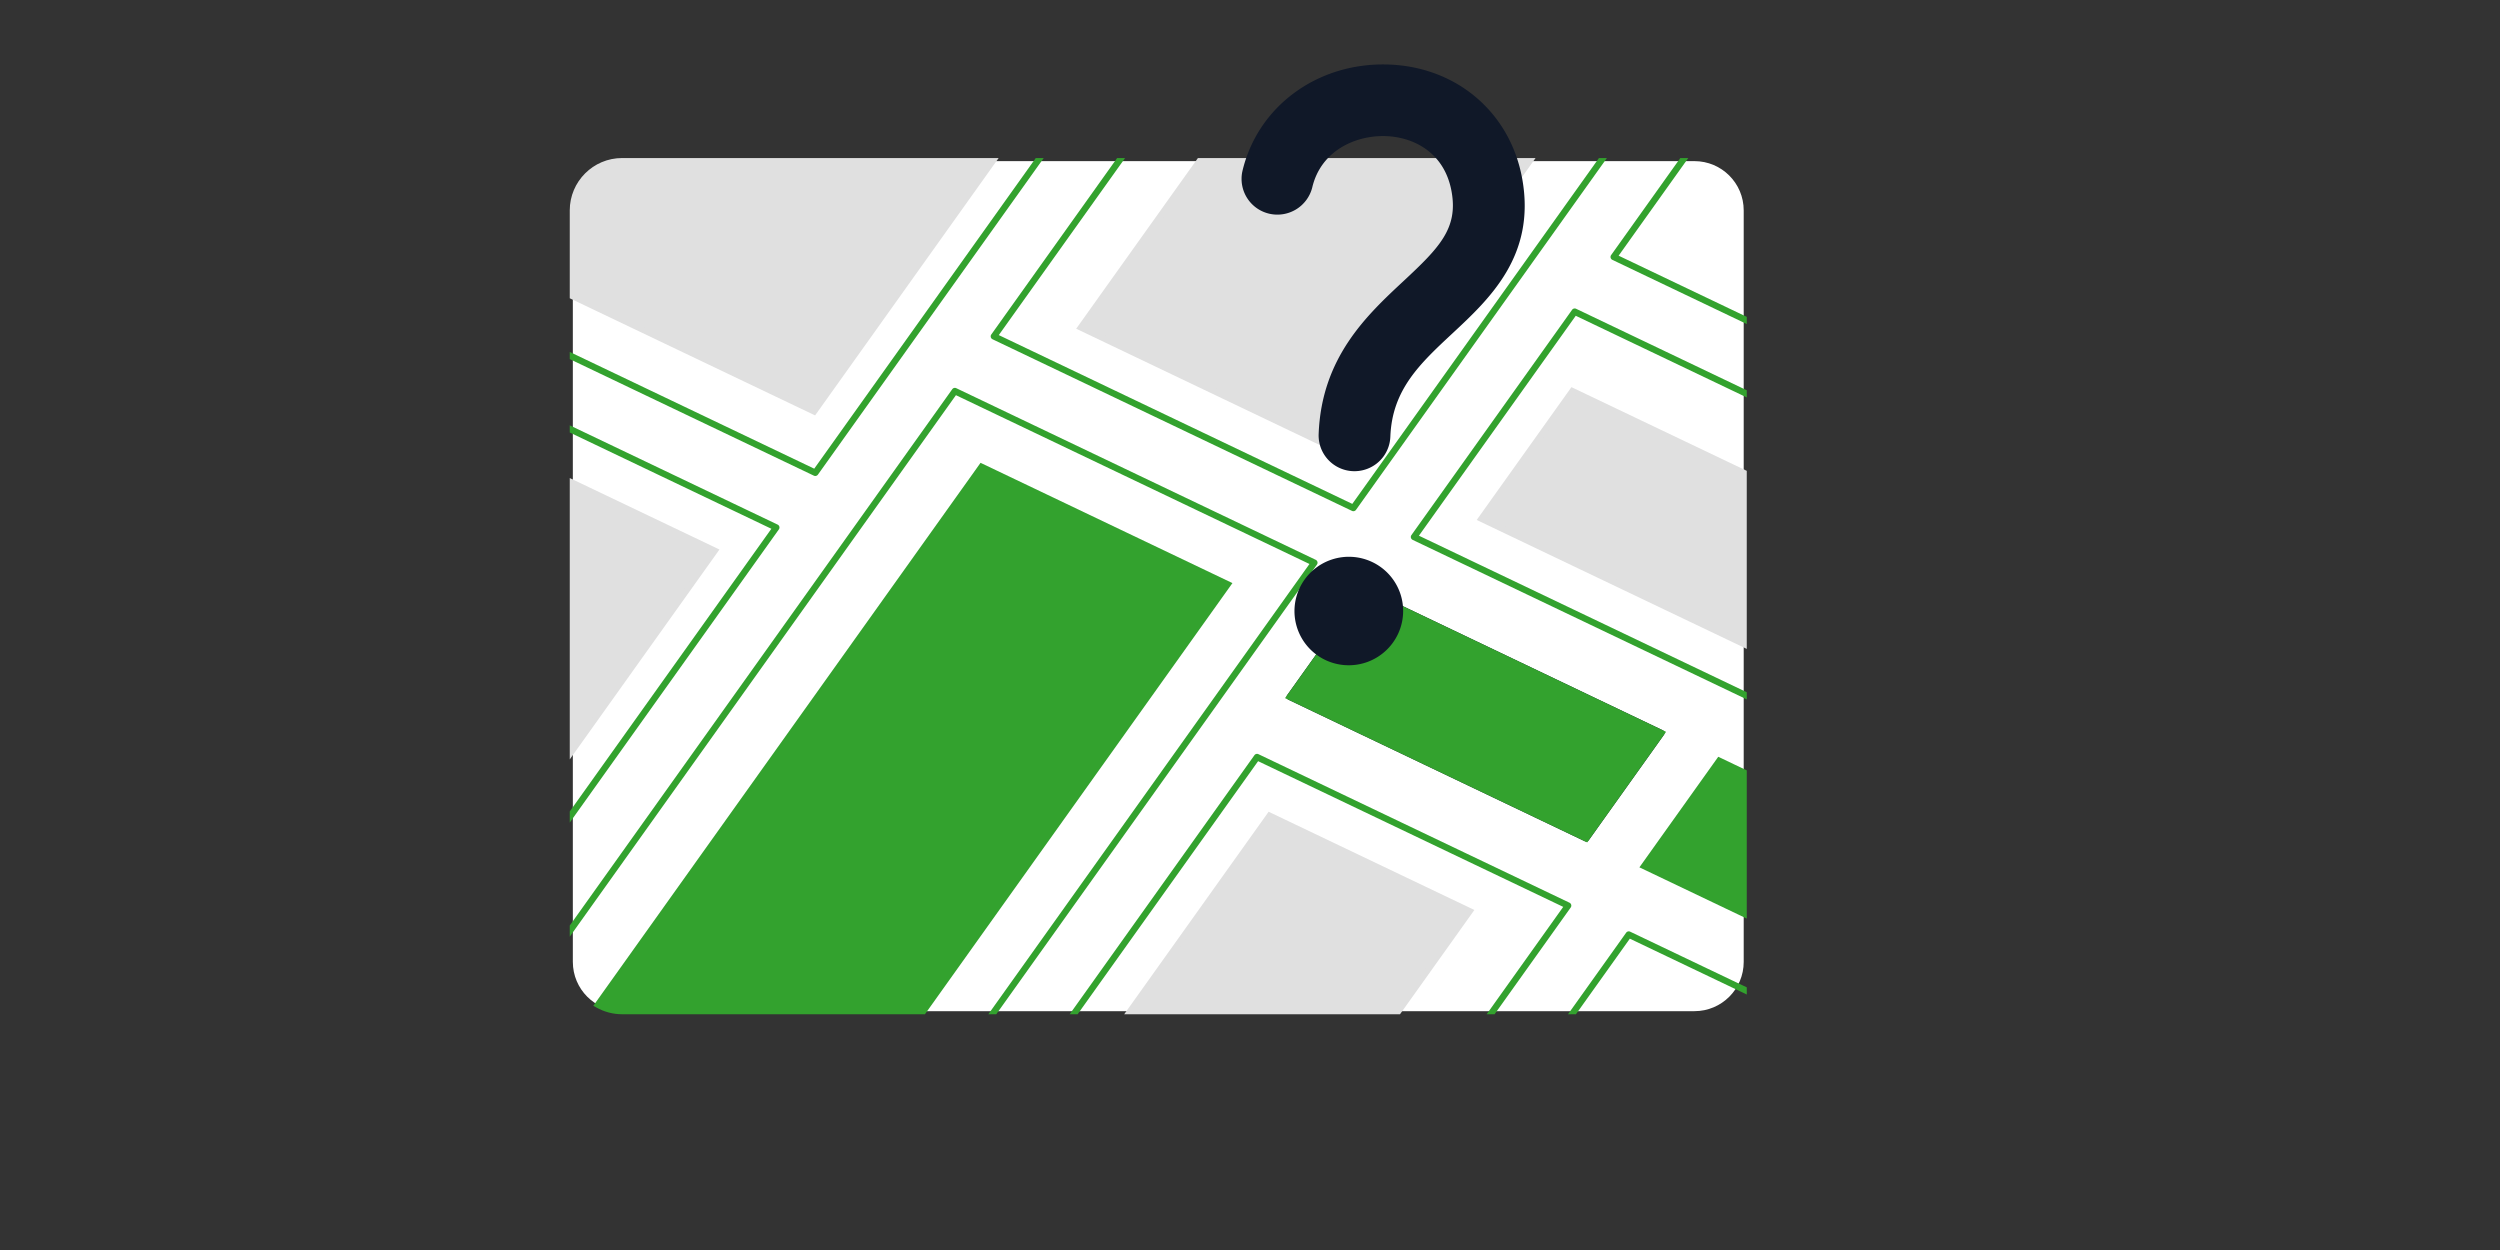 <svg width="560" height="280" fill="none" xmlns="http://www.w3.org/2000/svg"><rect width="100%" height="100%" fill="#333333" stroke="none"/><g clip-path="url(#clip0_44_21085)"><path d="M379.552 226.502H139.354c-6.096 0-11.038-4.942-11.038-11.038V47.13c0-6.096 4.942-11.038 11.038-11.038h240.198c6.096 0 11.038 4.942 11.038 11.038v168.334c0 6.096-4.942 11.038-11.038 11.038z" fill="#fff"/><path d="M355.308 188.515a.684.684 0 01-.297-.067l-66.423-31.716a.692.692 0 01-.264-1.023l16.85-23.627a.691.691 0 01.859-.222l66.423 31.717a.692.692 0 01.264 1.023l-16.85 23.626a.689.689 0 01-.562.289zm-65.384-32.674l65.159 31.112 16.037-22.485-65.159-31.113-16.037 22.486z" fill="#101828"/><path d="M349.289 231.886h-18.224a.724.724 0 01-.589-1.144l19.686-27.603-68.347-32.635-43.561 61.078a.724.724 0 01-.589.304h-18.224a.724.724 0 01-.589-1.144l74.465-104.409-79.188-37.811-91.64 128.491a.725.725 0 01-1.313-.42v-25.552c0-.151.047-.298.134-.42l51.477-72.177-51.199-24.447a.723.723 0 01-.412-.653V76.903a.723.723 0 011.035-.653l60.176 28.733 52.755-73.969a.725.725 0 01.589-.303h18.224a.723.723 0 01.589 1.144L223.73 75.06l79.187 37.811 58.381-81.858a.726.726 0 01.59-.303h18.223a.723.723 0 01.589 1.144l-18.129 25.42 34.747 16.59c.251.12.412.375.412.654V90.96a.724.724 0 01-1.036.653L352.97 70.735l-35.132 49.261 79.48 37.951c.252.12.412.374.412.653v60.984c0 1.716-.349 3.38-1.038 4.946a.724.724 0 01-.974.362l-30.635-14.628-15.205 21.318a.722.722 0 01-.589.304zm-16.819-1.448h16.446l15.341-21.509a.724.724 0 01.901-.233l30.487 14.557c.423-1.175.637-2.406.637-3.669v-60.528l-79.846-38.125a.727.727 0 01-.389-.472.727.727 0 01.112-.602L352.145 69.4a.724.724 0 01.901-.233l43.236 20.645V74.975l-35.113-16.766a.724.724 0 01-.277-1.073l17.814-24.978H362.26l-58.517 82.049a.723.723 0 01-.901.232l-80.514-38.444a.721.721 0 01-.277-1.073l30.499-42.764h-16.446l-52.891 74.16a.724.724 0 01-.901.233l-59.689-28.5v14.837l51.565 24.622a.722.722 0 01.278 1.073l-51.843 72.69v23.059l90.681-127.145a.724.724 0 01.901-.233l80.513 38.444a.725.725 0 01.278 1.073l-74.15 103.967h16.446l43.698-61.269a.723.723 0 01.9-.233l69.674 33.269a.725.725 0 01.277 1.073l-19.371 27.16z" fill="#33a22e"/><path d="M219.871 104.545l55.157 26.337-68.197 95.621h-67.475c-1.98 0-3.836-.524-5.442-1.436l85.957-120.522zm69.016 51.565l66.424 31.716 16.85-23.626-66.423-31.717-16.851 23.627z" fill="#33a22e"/><path d="M207.185 227.191h-67.831c-2.025 0-4.025-.527-5.783-1.526l-.665-.377 86.737-121.616.523.249 55.899 26.692-68.88 96.578zm-72.25-2.371c1.376.651 2.889.992 4.419.992h67.12l67.513-94.662-53.893-25.734-85.159 119.404zm220.599-36.123l-67.687-32.32 17.664-24.767 67.687 32.32-17.664 24.767zm-65.61-32.857l65.159 31.113 16.037-22.486-65.159-31.112-16.037 22.485z" fill="#33a22e"/><path d="M128.316 47.13c0-6.096 4.942-11.038 11.038-11.038h83.006L182.357 92.18l-54.041-25.804V47.13z" fill="#E0E0E0"/><path d="M182.581 93.053l-54.956-26.24V47.13c0-6.467 5.261-11.728 11.728-11.728h84.345l-41.117 57.651zm-53.576-27.11l53.125 25.366 38.889-54.527h-81.666c-5.706 0-10.348 4.642-10.348 10.348v18.812zm113.1 7.421l55.158 26.337 45.366-63.61h-73.941l-26.583 37.273z" fill="#E0E0E0"/><path d="M297.488 100.574l-56.422-26.941 27.267-38.23h75.636l-46.481 65.171zm-54.344-27.478l53.893 25.734 44.253-62.048h-72.247l-25.899 36.314zm147.445 71.167v-38.36l-38.356-18.315-20.409 28.615 58.765 28.06z" fill="#E0E0E0"/><path d="M391.275 145.358l-60.494-28.885 21.222-29.756 39.272 18.751v39.89zm-58.416-29.422l57.036 27.234v-36.831l-37.441-17.878-19.595 27.475z" fill="#E0E0E0"/><path d="M390.586 173.001l-5.47-2.612-16.85 23.626 22.32 10.658v-31.672z" fill="#33a22e"/><path d="M391.276 205.765l-24.049-11.483 17.663-24.766 6.386 3.049v33.2zm-21.972-12.02l20.592 9.833v-30.143l-4.555-2.175-16.037 22.485z" fill="#33a22e"/><path d="M329.221 204.106l-44.823-21.403-31.238 43.8h60.088l15.973-22.397z" fill="#E0E0E0"/><path d="M313.602 227.192H251.82l32.352-45.362 46.088 22.006-16.658 23.356zm-59.103-1.38h58.393l15.29-21.439-43.559-20.799-30.124 42.238zm-94.38-102.451l-31.803-15.185v59.777l31.803-44.592z" fill="#E0E0E0"/><path d="M127.625 170.108v-63.026l33.532 16.011-33.532 47.015zm1.38-60.838v56.528l30.074-42.168-30.074-14.36z" fill="#E0E0E0"/></g><g clip-path="url(#clip1_44_21085)" fill="#101828"><path d="M306.011 104.479a7.46 7.46 0 01-6.96-.927 7.425 7.425 0 01-3.082-6.294c.633-16.934 10.724-26.326 18.832-33.873 8.214-7.648 12.432-12.032 10.956-20.483-1.629-9.333-9.042-12.841-15.436-13.013-7.005-.186-14.966 3.446-16.961 11.991a7.459 7.459 0 01-8.939 5.561 7.426 7.426 0 01-4.63-3.304 7.41 7.41 0 01-.927-5.609c3.329-14.243 16.436-23.901 31.878-23.49 15.183.406 27.11 10.57 29.68 25.29 2.928 16.778-7.278 26.28-15.478 33.913-7.349 6.84-13.696 12.749-14.1 23.547a7.436 7.436 0 01-1.403 4.074 7.457 7.457 0 01-3.43 2.617z"/><path d="M306.222 105.037a8.063 8.063 0 01-3.886.442 8.024 8.024 0 01-6.151-4.423 8 8 0 01-.808-3.817c.642-17.178 10.832-26.664 19.019-34.287 8.063-7.504 12.2-11.798 10.776-19.945-1.567-8.981-8.709-12.357-14.87-12.52-6.76-.182-14.444 3.313-16.363 11.527a8.057 8.057 0 01-9.617 5.857 8.005 8.005 0 01-6.035-9.475c3.396-14.523 16.749-24.37 32.474-23.95 15.475.416 27.63 10.775 30.25 25.781 2.984 17.094-7.353 26.717-15.659 34.45-7.251 6.751-13.518 12.582-13.912 23.134a8.02 8.02 0 01-5.218 7.226zm-3.389-74.497a20.03 20.03 0 017.506-1.243c6.631.179 14.317 3.817 16.008 13.504 1.528 8.753-2.768 13.227-11.137 21.019-8.029 7.474-18.019 16.774-18.642 33.459a6.815 6.815 0 003.97 6.517 6.842 6.842 0 005.266.188 6.858 6.858 0 003.846-3.602 6.849 6.849 0 00.601-2.615c.413-11.043 6.843-17.031 14.289-23.96 8.097-7.537 18.171-16.916 15.299-33.376-2.52-14.435-14.219-24.4-29.111-24.799-15.156-.402-28.015 9.067-31.279 23.034a6.815 6.815 0 00.904 5.102 6.832 6.832 0 004.231 2.995 6.863 6.863 0 008.198-5.015c1.363-5.832 5.392-9.462 10.051-11.208zm3.346 117.15c6.006-2.252 9.053-8.934 6.807-14.924-2.246-5.991-8.935-9.022-14.94-6.771-6.006 2.252-9.053 8.934-6.807 14.924 2.246 5.991 8.935 9.022 14.94 6.771z"/><path d="M306.406 148.239a12.186 12.186 0 01-10.078-.681 12.13 12.13 0 01-5.008-16.249 12.194 12.194 0 0116.184-5.351 12.13 12.13 0 016.111 6.858 12.137 12.137 0 01-.452 9.176 12.194 12.194 0 01-6.757 6.247zm-8.168-21.681a11.034 11.034 0 00-6.115 5.658 10.983 10.983 0 00-.406 8.307 10.981 10.981 0 005.535 6.206 11.039 11.039 0 0014.648-4.85 10.98 10.98 0 00-4.541-14.708 11.035 11.035 0 00-9.122-.614l.001.001z"/></g><defs><clipPath id="clip0_44_21085"><path fill="#fff" transform="translate(127.625 35.402)" d="M0 0h263.654v191.79H0z"/></clipPath><clipPath id="clip1_44_21085"><path fill="#fff" transform="rotate(-20.552 219.763 -674.03)" d="M0 0h83.118v126.321H0z"/></clipPath></defs></svg>